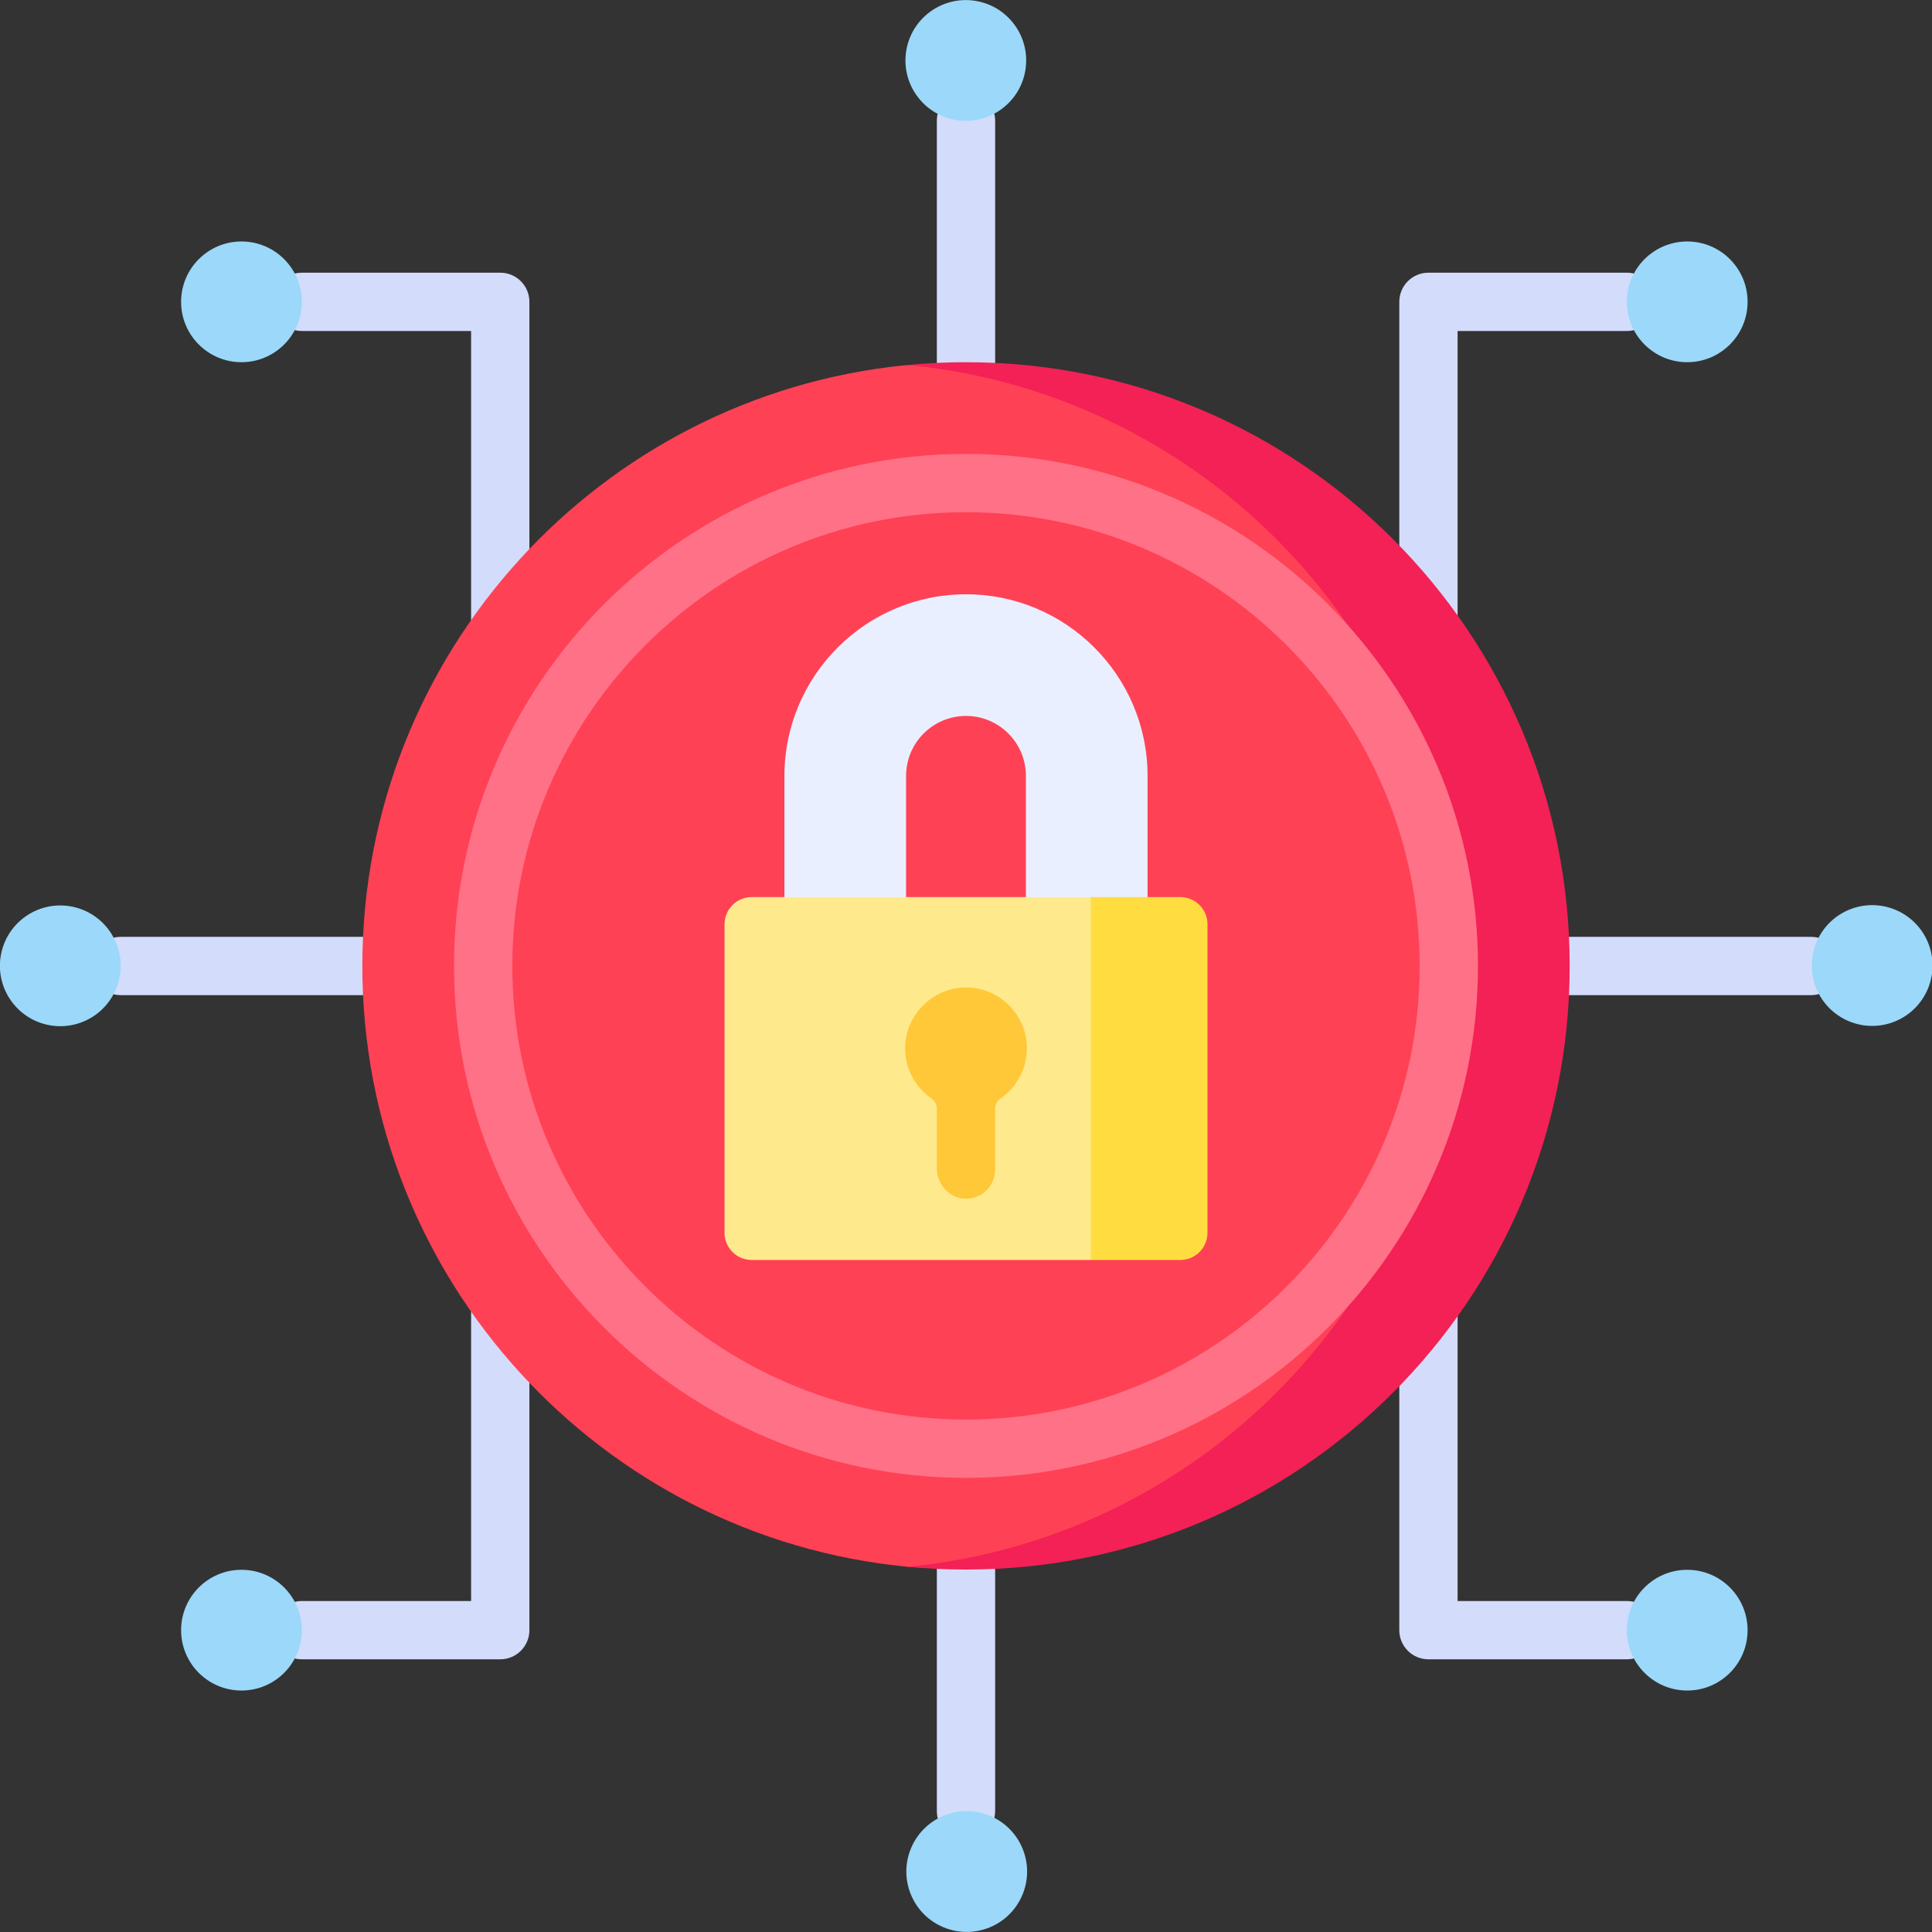 <svg width="512" height="512" viewBox="0 0 512 512" fill="none" xmlns="http://www.w3.org/2000/svg">
<rect x="0" y="0" width="512" height="512" fill="#333333" stroke="none"/>
<g clip-path="url(#clip0_811_4928)">
<path d="M255.998 103.713C251.731 103.713 248.273 100.255 248.273 95.987V31.995C248.273 27.729 251.731 24.27 255.998 24.27C260.265 24.27 263.723 27.727 263.723 31.995V95.987C263.723 100.254 260.265 103.713 255.998 103.713Z" fill="#D3DCFB"/>
<path d="M255.998 487.669C251.731 487.669 248.273 484.211 248.273 479.944V415.952C248.273 411.685 251.731 408.227 255.998 408.227C260.265 408.227 263.723 411.685 263.723 415.952V479.944C263.723 484.21 260.265 487.669 255.998 487.669Z" fill="#D3DCFB"/>
<path d="M95.99 263.723H31.999C27.732 263.723 24.273 260.265 24.273 255.998C24.273 251.731 27.731 248.273 31.999 248.273H95.991C100.258 248.273 103.717 251.731 103.717 255.998C103.716 260.265 100.257 263.723 95.99 263.723Z" fill="#D3DCFB"/>
<path d="M479.944 263.723H415.952C411.685 263.723 408.227 260.265 408.227 255.998C408.227 251.731 411.685 248.273 415.952 248.273H479.944C484.211 248.273 487.669 251.731 487.669 255.998C487.67 260.265 484.211 263.723 479.944 263.723Z" fill="#D3DCFB"/>
<path d="M132.571 182.481C128.304 182.481 124.845 179.023 124.845 174.756V87.716H79.991C75.724 87.716 72.266 84.258 72.266 79.991C72.266 75.724 75.724 72.266 79.991 72.266H132.571C136.838 72.266 140.296 75.724 140.296 79.991V174.757C140.296 179.023 136.838 182.481 132.571 182.481Z" fill="#D3DCFB"/>
<path d="M378.553 182.482C374.286 182.482 370.828 179.024 370.828 174.757V79.991C370.828 75.724 374.286 72.266 378.553 72.266H431.131C435.398 72.266 438.856 75.724 438.856 79.991C438.856 84.258 435.398 87.716 431.131 87.716H386.278V174.756C386.279 179.024 382.82 182.482 378.553 182.482Z" fill="#D3DCFB"/>
<path d="M132.571 439.735H79.991C75.724 439.735 72.266 436.277 72.266 432.01C72.266 427.743 75.724 424.285 79.991 424.285H124.845V337.245C124.845 332.978 128.303 329.52 132.571 329.52C136.838 329.52 140.296 332.978 140.296 337.245V432.011C140.296 436.276 136.838 439.735 132.571 439.735Z" fill="#D3DCFB"/>
<path d="M431.131 439.736H378.553C374.286 439.736 370.828 436.278 370.828 432.011V337.245C370.828 332.978 374.286 329.52 378.553 329.52C382.82 329.52 386.278 332.978 386.278 337.245V424.285H431.131C435.398 424.285 438.856 427.743 438.856 432.01C438.856 436.277 435.398 439.736 431.131 439.736Z" fill="#D3DCFB"/>
<path d="M31.765 258.513C33.178 249.792 27.255 241.577 18.534 240.163C9.814 238.75 1.598 244.673 0.185 253.394C-1.229 262.114 4.694 270.33 13.415 271.743C22.136 273.157 30.351 267.234 31.765 258.513Z" fill="#9BD8F9"/>
<path d="M502.271 270.656C510.435 267.272 514.31 257.91 510.926 249.746C507.542 241.582 498.18 237.708 490.017 241.092C481.853 244.475 477.978 253.837 481.362 262.001C484.746 270.165 494.107 274.04 502.271 270.656Z" fill="#9BD8F9"/>
<path d="M271.741 18.575C273.155 9.855 267.232 1.639 258.511 0.226C249.79 -1.188 241.575 4.735 240.161 13.456C238.748 22.177 244.671 30.392 253.392 31.806C262.112 33.219 270.328 27.296 271.741 18.575Z" fill="#9BD8F9"/>
<path d="M63.99 95.988C72.826 95.988 79.988 88.826 79.988 79.99C79.988 71.155 72.826 63.992 63.99 63.992C55.155 63.992 47.992 71.155 47.992 79.99C47.992 88.826 55.155 95.988 63.99 95.988Z" fill="#9BD8F9"/>
<path d="M262.318 510.761C270.482 507.377 274.357 498.016 270.973 489.852C267.589 481.688 258.227 477.813 250.063 481.197C241.899 484.581 238.025 493.942 241.408 502.106C244.792 510.27 254.154 514.145 262.318 510.761Z" fill="#9BD8F9"/>
<path d="M447.131 95.988C455.966 95.988 463.129 88.826 463.129 79.99C463.129 71.155 455.966 63.992 447.131 63.992C438.295 63.992 431.133 71.155 431.133 79.99C431.133 88.826 438.295 95.988 447.131 95.988Z" fill="#9BD8F9"/>
<path d="M63.99 448.008C72.826 448.008 79.988 440.845 79.988 432.01C79.988 423.174 72.826 416.012 63.99 416.012C55.155 416.012 47.992 423.174 47.992 432.01C47.992 440.845 55.155 448.008 63.99 448.008Z" fill="#9BD8F9"/>
<path d="M447.131 448.008C455.966 448.008 463.129 440.845 463.129 432.01C463.129 423.174 455.966 416.012 447.131 416.012C438.295 416.012 431.133 423.174 431.133 432.01C431.133 440.845 438.295 448.008 447.131 448.008Z" fill="#9BD8F9"/>
<path d="M405.683 255.97C405.683 344.325 325.017 412.227 256.003 414.92C250.795 415.123 245.637 415.701 240.552 415.213C159.447 407.441 96.023 339.112 96.023 255.97C96.023 173.137 158.975 105.008 239.646 96.815C245.024 96.269 250.481 97.052 256.003 97.019C324.331 96.616 405.683 167.615 405.683 255.97Z" fill="#FF4155"/>
<path d="M256.006 95.988C250.794 95.988 245.64 96.238 240.555 96.725C321.66 104.498 385.084 172.826 385.084 255.969C385.084 339.112 321.66 407.44 240.555 415.212C245.64 415.699 250.794 415.949 256.006 415.949C344.361 415.949 415.986 344.323 415.986 255.969C415.986 167.614 344.361 95.988 256.006 95.988Z" fill="#F32155"/>
<path d="M304.118 248.024H271.876V205.604C271.876 196.851 264.754 189.73 256.001 189.73C247.247 189.73 240.125 196.851 240.125 205.604V248.024H207.883V205.604C207.883 179.073 229.468 157.488 256 157.488C282.532 157.488 304.117 179.073 304.117 205.604V248.024H304.118Z" fill="#E9EFFF"/>
<path d="M255.999 391.647C181.186 391.647 120.32 330.782 120.32 255.968C120.32 181.155 181.185 120.289 255.999 120.289C330.813 120.289 391.678 181.154 391.678 255.968C391.678 330.782 330.812 391.647 255.999 391.647ZM255.999 135.741C189.705 135.741 135.771 189.675 135.771 255.969C135.771 322.263 189.705 376.197 255.999 376.197C322.293 376.197 376.227 322.263 376.227 255.969C376.227 189.675 322.293 135.741 255.999 135.741Z" fill="#FF7186"/>
<path d="M309.692 323.609L289.091 333.91H199.219C195.237 333.91 192.008 330.682 192.008 326.7V244.94C192.008 240.958 195.236 237.73 199.219 237.73H289.091L309.692 248.031V323.609Z" fill="#FFE98D"/>
<path d="M289.094 237.73V333.911H312.785C316.767 333.911 319.995 330.683 319.995 326.701V244.941C319.995 240.959 316.767 237.731 312.785 237.731H289.094V237.73Z" fill="#FFDD40"/>
<path d="M272.131 277.823C272.131 268.661 264.493 261.283 255.237 261.709C246.982 262.089 240.206 268.913 239.88 277.171C239.652 282.953 242.469 288.092 246.856 291.115C247.765 291.741 248.287 292.759 248.274 293.863C248.274 293.894 248.273 293.924 248.273 293.955V309.63C248.273 313.86 251.533 317.549 255.762 317.675C260.137 317.806 263.724 314.299 263.724 309.953V293.955C263.724 293.925 263.724 293.895 263.724 293.865C263.711 292.758 264.237 291.739 265.149 291.11C269.366 288.2 272.131 283.334 272.131 277.823Z" fill="#FFC839"/>
</g>
<defs>
<clipPath id="clip0_811_4928">
<rect width="512" height="512" fill="white"/>
</clipPath>
</defs>
</svg>
